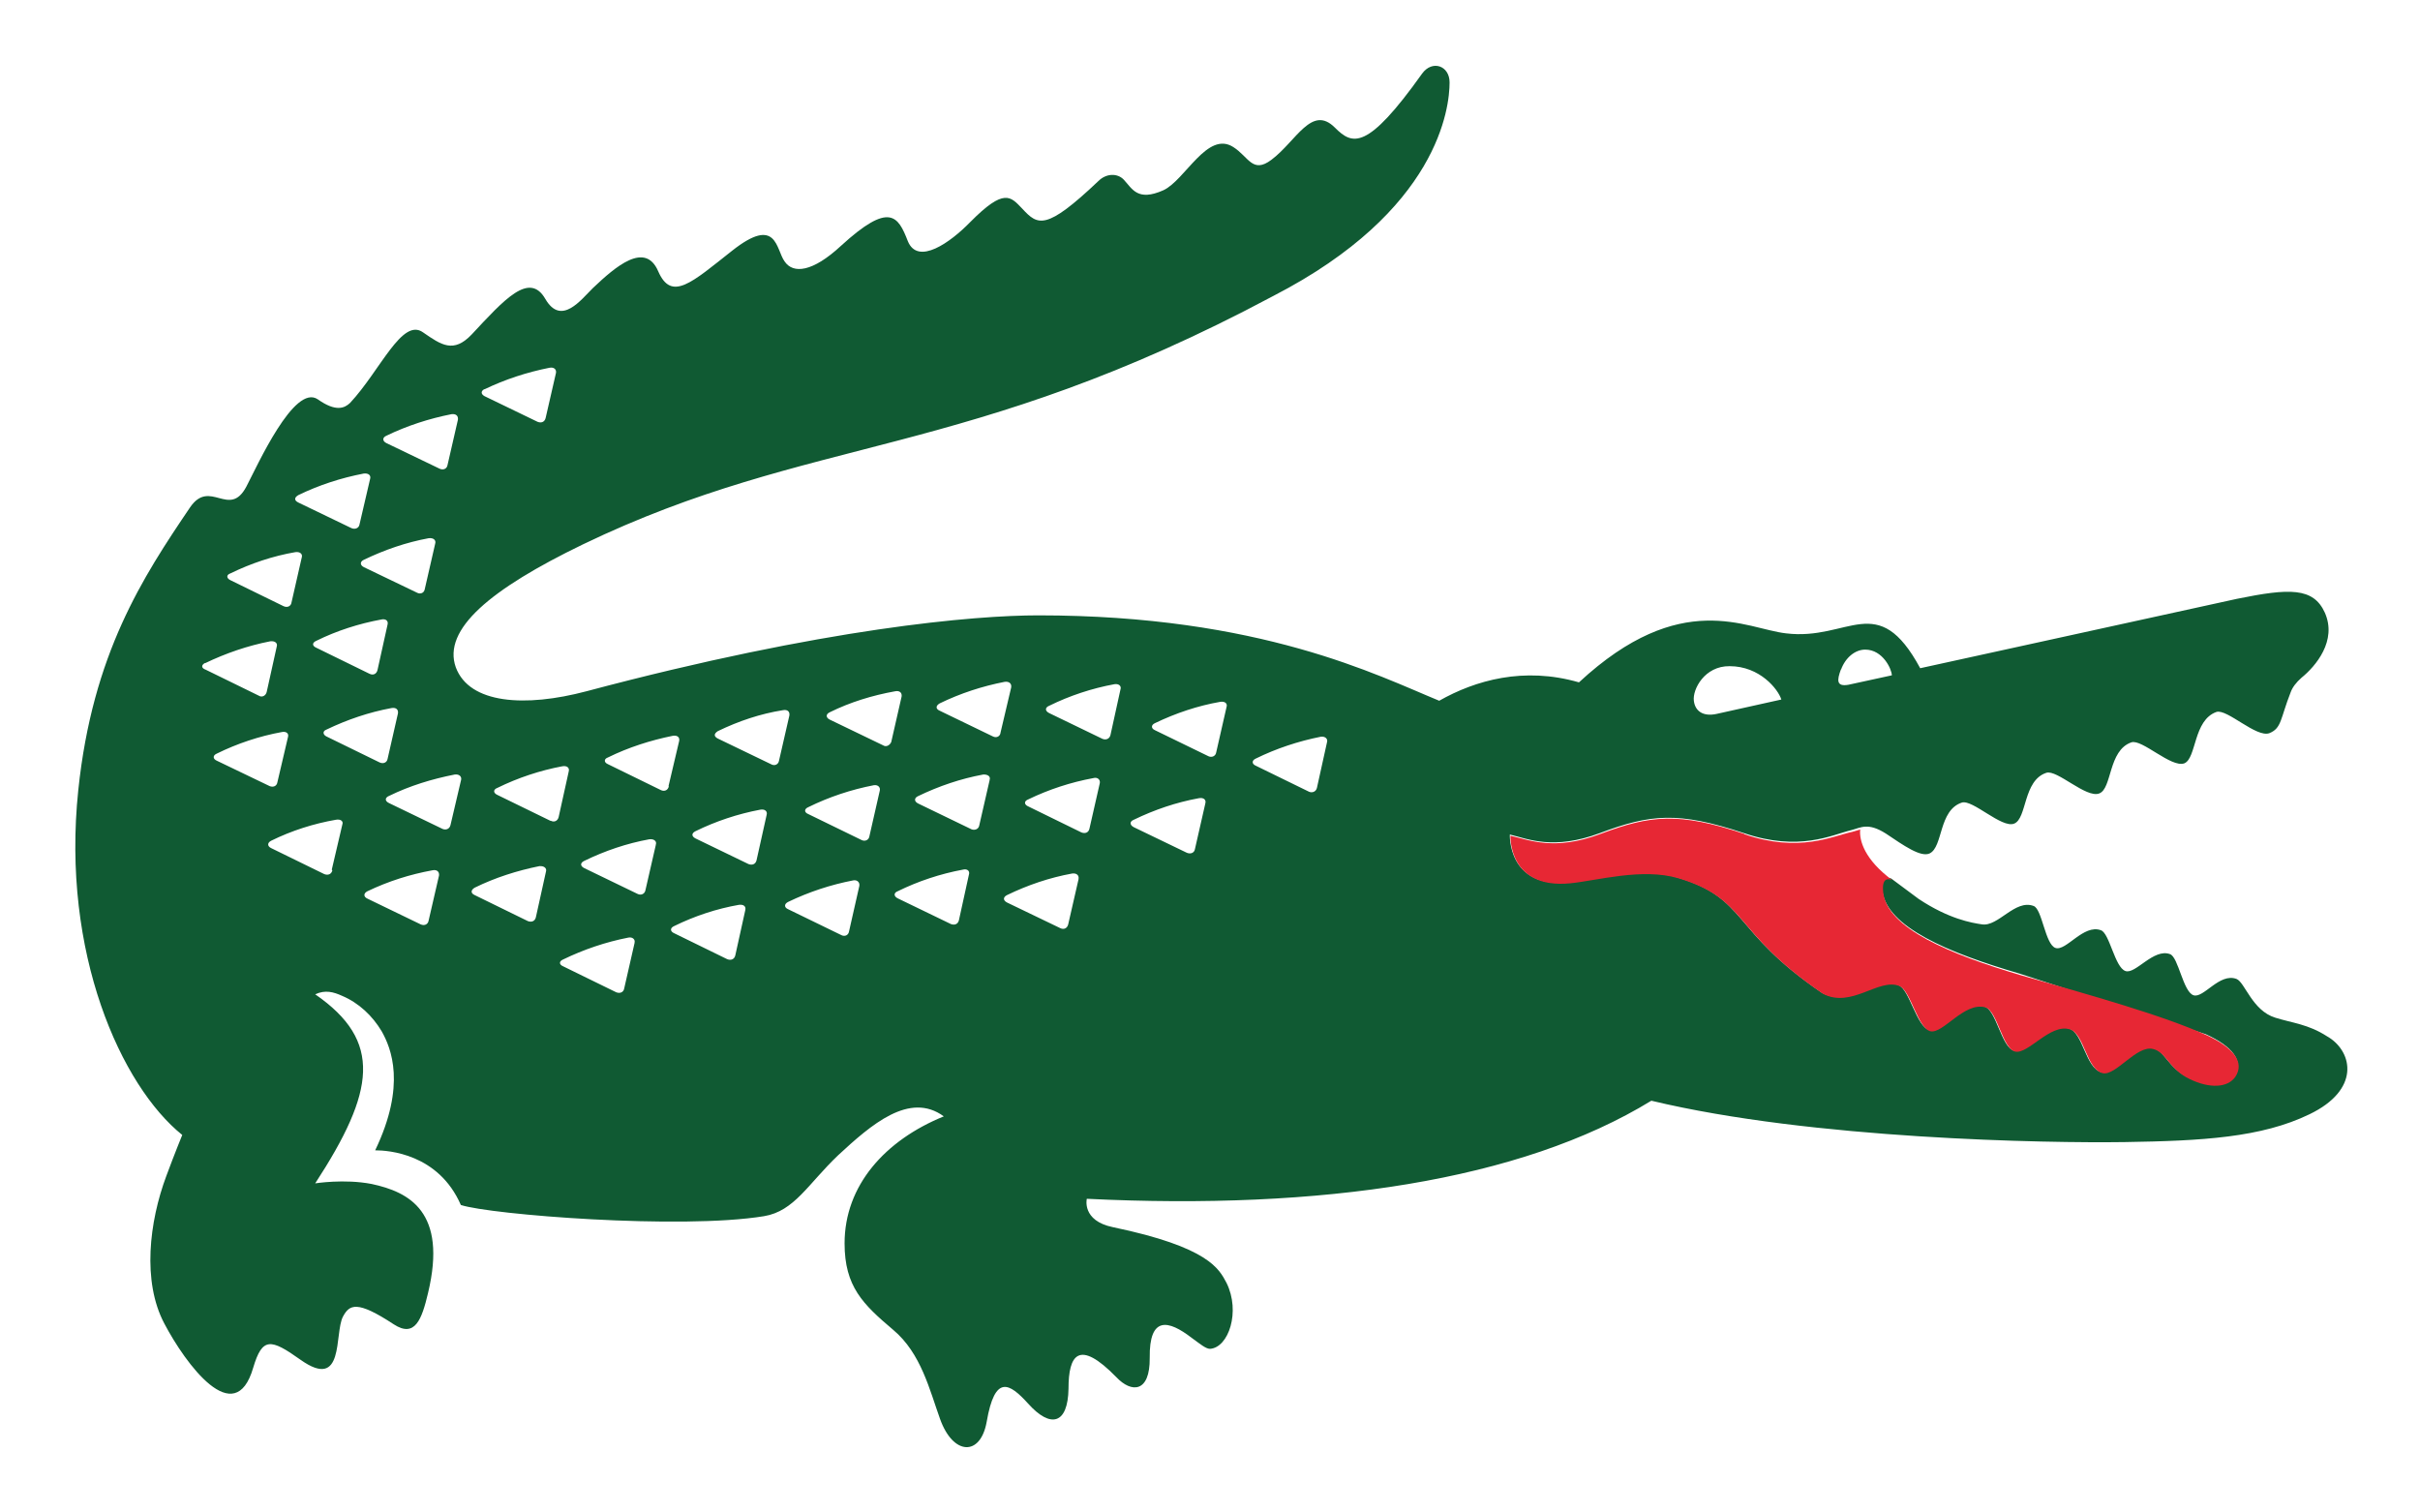 <?xml version="1.0" encoding="UTF-8"?>
<svg xmlns="http://www.w3.org/2000/svg" xmlns:xlink="http://www.w3.org/1999/xlink" width="32px" height="20px" viewBox="0 0 32 20" version="1.1">
<g id="surface1">
<path style=" stroke:none;fill-rule:nonzero;fill:rgb(6.275%,35.294%,20%);fill-opacity:1;" d="M 17.547 9.816 L 17.414 10.418 C 17.402 10.469 17.352 10.488 17.309 10.469 L 16.605 10.125 C 16.551 10.102 16.551 10.055 16.605 10.031 C 16.875 9.898 17.168 9.801 17.465 9.742 C 17.523 9.734 17.562 9.77 17.547 9.816 M 16.219 9.348 L 16.082 9.949 C 16.074 10 16.023 10.02 15.98 10 L 15.273 9.656 C 15.219 9.633 15.219 9.586 15.273 9.562 C 15.547 9.43 15.84 9.332 16.133 9.281 C 16.195 9.27 16.234 9.301 16.219 9.348 M 15.801 11.227 C 15.793 11.277 15.746 11.297 15.695 11.277 L 14.992 10.938 C 14.938 10.91 14.934 10.863 14.992 10.84 C 15.266 10.707 15.555 10.609 15.852 10.555 C 15.914 10.543 15.953 10.574 15.938 10.625 L 15.801 11.227 M 14.816 9.117 L 14.684 9.719 C 14.672 9.77 14.625 9.789 14.578 9.77 L 13.875 9.43 C 13.816 9.402 13.816 9.355 13.875 9.332 C 14.145 9.199 14.438 9.102 14.738 9.047 C 14.793 9.039 14.832 9.07 14.816 9.117 M 14.543 10.355 L 14.406 10.957 C 14.395 11.008 14.352 11.027 14.301 11.008 L 13.598 10.664 C 13.543 10.641 13.535 10.594 13.598 10.57 C 13.871 10.438 14.16 10.344 14.457 10.289 C 14.512 10.273 14.551 10.309 14.543 10.355 M 14.262 11.625 L 14.125 12.223 C 14.113 12.273 14.07 12.297 14.02 12.273 L 13.316 11.934 C 13.262 11.906 13.262 11.863 13.316 11.836 C 13.59 11.703 13.879 11.605 14.176 11.551 C 14.23 11.543 14.27 11.57 14.262 11.621 M 13.23 9.691 C 13.223 9.738 13.176 9.762 13.129 9.738 L 12.426 9.398 C 12.371 9.375 12.371 9.332 12.426 9.301 C 12.699 9.168 12.988 9.074 13.285 9.016 C 13.344 9.008 13.379 9.039 13.371 9.09 L 13.23 9.688 M 13.086 10.316 L 12.949 10.914 C 12.941 10.965 12.887 10.984 12.844 10.965 L 12.141 10.625 C 12.086 10.598 12.086 10.551 12.141 10.527 C 12.414 10.395 12.703 10.297 13 10.242 C 13.059 10.238 13.102 10.266 13.086 10.312 M 12.812 11.566 L 12.68 12.168 C 12.668 12.219 12.625 12.238 12.574 12.219 L 11.871 11.879 C 11.816 11.852 11.816 11.805 11.871 11.785 C 12.141 11.652 12.434 11.555 12.73 11.5 C 12.789 11.484 12.828 11.516 12.812 11.566 M 11.676 9.855 L 10.973 9.516 C 10.922 9.492 10.914 9.445 10.973 9.418 C 11.242 9.285 11.535 9.195 11.836 9.141 C 11.895 9.129 11.93 9.16 11.922 9.211 L 11.785 9.812 C 11.766 9.855 11.719 9.883 11.676 9.855 M 11.633 10.457 L 11.496 11.059 C 11.488 11.109 11.438 11.129 11.395 11.109 L 10.691 10.766 C 10.629 10.742 10.633 10.695 10.691 10.672 C 10.961 10.539 11.254 10.441 11.555 10.383 C 11.609 10.375 11.645 10.41 11.633 10.457 M 11.363 11.715 L 11.227 12.316 C 11.219 12.367 11.172 12.387 11.129 12.367 L 10.422 12.023 C 10.367 12 10.367 11.953 10.422 11.926 C 10.699 11.793 10.984 11.699 11.285 11.641 C 11.336 11.633 11.371 11.668 11.363 11.715 M 10.195 10.105 L 9.492 9.766 C 9.438 9.738 9.438 9.703 9.492 9.668 C 9.766 9.535 10.055 9.438 10.352 9.391 C 10.414 9.379 10.445 9.41 10.438 9.461 L 10.301 10.059 C 10.293 10.109 10.242 10.133 10.195 10.105 M 10.004 11.375 C 9.992 11.426 9.949 11.445 9.898 11.426 L 9.195 11.086 C 9.145 11.059 9.141 11.02 9.195 10.992 C 9.465 10.859 9.758 10.762 10.051 10.707 C 10.113 10.695 10.152 10.727 10.137 10.777 L 10.004 11.375 M 9.723 12.633 C 9.711 12.684 9.668 12.703 9.617 12.684 L 8.914 12.34 C 8.859 12.316 8.859 12.27 8.914 12.246 C 9.184 12.113 9.477 12.016 9.77 11.965 C 9.832 11.957 9.867 11.984 9.855 12.035 L 9.723 12.633 M 8.844 10.398 C 8.832 10.449 8.789 10.469 8.742 10.449 L 8.039 10.105 C 7.984 10.082 7.984 10.035 8.039 10.016 C 8.309 9.883 8.602 9.789 8.895 9.73 C 8.957 9.719 8.992 9.75 8.98 9.801 L 8.84 10.395 M 8.672 11.172 L 8.535 11.77 C 8.527 11.82 8.477 11.844 8.43 11.82 L 7.727 11.48 C 7.672 11.453 7.668 11.41 7.727 11.383 C 8 11.25 8.289 11.152 8.586 11.098 C 8.648 11.09 8.688 11.125 8.672 11.168 M 8.391 12.469 L 8.254 13.07 C 8.246 13.121 8.199 13.141 8.148 13.121 L 7.445 12.777 C 7.391 12.754 7.391 12.711 7.445 12.688 C 7.719 12.555 8.008 12.457 8.309 12.398 C 8.363 12.387 8.402 12.422 8.391 12.465 M 7.281 10.855 L 6.578 10.512 C 6.523 10.488 6.516 10.441 6.578 10.418 C 6.848 10.285 7.141 10.188 7.434 10.133 C 7.496 10.121 7.535 10.152 7.52 10.203 L 7.387 10.805 C 7.375 10.852 7.332 10.879 7.281 10.852 M 7.219 11.527 L 7.086 12.129 C 7.074 12.18 7.031 12.199 6.98 12.18 L 6.277 11.836 C 6.223 11.812 6.223 11.77 6.277 11.738 C 6.547 11.605 6.84 11.512 7.133 11.453 C 7.195 11.449 7.234 11.48 7.219 11.527 M 5.957 10.91 C 5.945 10.961 5.898 10.98 5.852 10.961 L 5.148 10.621 C 5.086 10.594 5.086 10.547 5.148 10.523 C 5.418 10.391 5.711 10.301 6.012 10.242 C 6.07 10.234 6.105 10.266 6.098 10.309 L 5.957 10.91 M 5.668 12.172 C 5.66 12.223 5.613 12.246 5.562 12.223 L 4.859 11.883 C 4.805 11.859 4.805 11.812 4.859 11.785 C 5.137 11.652 5.422 11.562 5.719 11.508 C 5.777 11.496 5.812 11.527 5.805 11.578 L 5.668 12.172 M 4.316 9.738 C 4.27 9.715 4.262 9.668 4.316 9.648 C 4.59 9.516 4.879 9.418 5.176 9.363 C 5.238 9.352 5.27 9.383 5.262 9.434 L 5.125 10.035 C 5.117 10.082 5.07 10.105 5.02 10.082 L 4.316 9.738 M 4.395 11.508 C 4.383 11.559 4.34 11.578 4.289 11.559 L 3.586 11.215 C 3.535 11.191 3.531 11.145 3.586 11.117 C 3.855 10.984 4.148 10.891 4.441 10.84 C 4.504 10.828 4.543 10.859 4.527 10.902 L 4.387 11.5 M 2.867 10.059 C 2.812 10.035 2.812 9.988 2.867 9.965 C 3.137 9.832 3.43 9.734 3.727 9.68 C 3.785 9.668 3.82 9.699 3.809 9.742 L 3.668 10.344 C 3.66 10.395 3.613 10.414 3.566 10.395 L 2.867 10.059 M 2.711 8.77 C 2.988 8.637 3.273 8.539 3.574 8.48 C 3.637 8.473 3.672 8.504 3.66 8.547 L 3.527 9.148 C 3.516 9.199 3.465 9.227 3.422 9.199 L 2.719 8.855 C 2.664 8.836 2.656 8.797 2.711 8.766 M 3.047 7.582 C 3.32 7.449 3.609 7.352 3.906 7.301 C 3.965 7.293 4 7.324 3.992 7.363 L 3.855 7.965 C 3.848 8.016 3.801 8.039 3.75 8.016 L 3.047 7.672 C 2.996 7.648 2.988 7.602 3.047 7.582 M 3.945 6.547 C 4.219 6.414 4.508 6.32 4.809 6.262 C 4.871 6.254 4.906 6.285 4.895 6.328 L 4.754 6.934 C 4.746 6.984 4.695 7.004 4.648 6.984 L 3.945 6.645 C 3.887 6.617 3.891 6.578 3.945 6.547 M 5.125 8.258 L 4.992 8.859 C 4.98 8.91 4.938 8.934 4.887 8.91 L 4.184 8.566 C 4.129 8.543 4.121 8.5 4.184 8.473 C 4.453 8.34 4.746 8.246 5.047 8.191 C 5.102 8.18 5.137 8.211 5.125 8.258 M 5.668 7.117 C 5.73 7.109 5.77 7.141 5.754 7.191 L 5.617 7.789 C 5.609 7.84 5.562 7.859 5.52 7.84 L 4.812 7.5 C 4.758 7.473 4.758 7.426 4.812 7.402 C 5.086 7.27 5.371 7.172 5.668 7.117 M 5.109 5.762 C 5.383 5.629 5.676 5.535 5.969 5.477 C 6.031 5.469 6.062 5.5 6.055 5.551 L 5.918 6.148 C 5.91 6.199 5.863 6.219 5.816 6.199 L 5.109 5.859 C 5.055 5.832 5.055 5.785 5.109 5.762 M 6.406 5.148 C 6.68 5.016 6.969 4.922 7.266 4.863 C 7.324 4.852 7.359 4.883 7.352 4.93 L 7.215 5.527 C 7.203 5.578 7.16 5.598 7.109 5.578 L 6.406 5.238 C 6.359 5.211 6.355 5.172 6.406 5.145 M 22.871 8.809 C 23.27 8.809 23.512 9.113 23.555 9.25 L 22.695 9.441 C 22.523 9.477 22.414 9.406 22.398 9.266 C 22.379 9.117 22.539 8.805 22.871 8.809 M 24.344 8.855 C 24.402 8.695 24.531 8.59 24.664 8.59 C 24.898 8.59 25.016 8.852 25.016 8.93 L 24.441 9.055 C 24.281 9.082 24.289 8.996 24.344 8.848 M 30.77 13.703 C 30.523 13.543 30.309 13.527 30.086 13.457 C 29.781 13.363 29.684 12.988 29.574 12.945 C 29.348 12.859 29.137 13.207 29.004 13.16 C 28.867 13.113 28.805 12.656 28.695 12.617 C 28.477 12.535 28.238 12.887 28.105 12.84 C 27.965 12.793 27.895 12.34 27.781 12.301 C 27.551 12.215 27.32 12.582 27.18 12.535 C 27.043 12.488 27.004 12.02 26.891 11.98 C 26.645 11.887 26.422 12.258 26.207 12.223 C 26.07 12.203 25.77 12.152 25.371 11.887 L 25.008 11.617 C 24.965 11.602 24.867 11.578 24.891 11.781 C 24.949 12.258 25.77 12.602 26.707 12.875 L 29.168 13.676 C 29.52 13.836 29.672 14.031 29.547 14.219 C 29.445 14.367 29.203 14.375 28.941 14.25 C 28.66 14.117 28.633 13.895 28.457 13.852 C 28.238 13.801 27.965 14.215 27.793 14.18 C 27.574 14.129 27.547 13.648 27.352 13.598 C 27.09 13.527 26.805 13.93 26.637 13.895 C 26.465 13.859 26.398 13.348 26.238 13.309 C 25.965 13.234 25.691 13.656 25.516 13.621 C 25.344 13.586 25.25 13.082 25.105 13.027 C 24.832 12.914 24.473 13.328 24.094 13.129 C 22.879 12.305 23.113 11.879 22.18 11.602 C 21.699 11.457 21.102 11.633 20.754 11.668 C 19.93 11.754 19.965 11.035 19.965 11.035 C 20.207 11.094 20.539 11.246 21.156 11.016 C 21.82 10.766 22.191 10.727 23.059 11.016 C 23.793 11.266 24.223 11.039 24.48 10.977 C 24.605 10.945 24.699 10.871 24.938 11.023 C 25.172 11.18 25.398 11.34 25.516 11.285 C 25.695 11.199 25.633 10.715 25.941 10.613 C 26.082 10.566 26.469 10.957 26.633 10.891 C 26.805 10.824 26.75 10.32 27.059 10.219 C 27.199 10.172 27.586 10.559 27.758 10.492 C 27.93 10.43 27.875 9.922 28.184 9.816 C 28.324 9.77 28.711 10.156 28.883 10.094 C 29.047 10.027 29 9.523 29.309 9.414 C 29.449 9.371 29.836 9.758 30.008 9.695 C 30.172 9.629 30.152 9.504 30.289 9.156 C 30.312 9.09 30.363 9.023 30.434 8.961 C 30.621 8.809 30.906 8.473 30.742 8.102 C 30.59 7.766 30.273 7.777 29.582 7.918 L 25.391 8.836 C 24.828 7.793 24.449 8.477 23.617 8.375 C 23.09 8.316 22.23 7.77 20.879 9.023 C 20.148 8.812 19.508 8.996 19.031 9.266 C 18.219 8.934 16.672 8.137 13.73 8.137 C 12.895 8.137 10.91 8.301 7.754 9.141 C 6.945 9.355 6.207 9.309 6.027 8.824 C 5.848 8.32 6.488 7.789 7.707 7.199 C 10.742 5.738 12.766 6.086 16.836 3.914 C 19.027 2.785 19.168 1.418 19.168 1.09 C 19.168 0.867 18.938 0.789 18.805 0.973 C 18.074 2 17.883 1.918 17.652 1.688 C 17.344 1.379 17.141 1.867 16.812 2.113 C 16.562 2.301 16.512 2.074 16.309 1.945 C 15.965 1.723 15.672 2.383 15.383 2.516 C 15.039 2.668 14.973 2.496 14.859 2.375 C 14.777 2.289 14.629 2.289 14.523 2.395 C 13.828 3.055 13.723 2.98 13.52 2.762 C 13.363 2.598 13.281 2.48 12.828 2.938 C 12.57 3.203 12.137 3.516 12.004 3.188 C 11.875 2.855 11.762 2.664 11.121 3.25 C 10.746 3.598 10.488 3.625 10.375 3.457 C 10.258 3.297 10.277 2.844 9.68 3.316 C 9.145 3.738 8.879 3.992 8.703 3.586 C 8.531 3.188 8.141 3.523 7.84 3.809 C 7.684 3.961 7.422 4.316 7.211 3.953 C 7 3.586 6.668 3.961 6.238 4.422 C 5.996 4.676 5.836 4.562 5.594 4.395 C 5.316 4.195 5.027 4.902 4.629 5.328 C 4.555 5.398 4.441 5.449 4.203 5.281 C 3.891 5.066 3.402 6.16 3.258 6.434 C 3.031 6.863 2.777 6.32 2.512 6.711 C 1.891 7.629 1.223 8.645 1.035 10.449 C 0.809 12.602 1.602 14.359 2.41 15.008 C 2.41 15.008 2.312 15.246 2.199 15.551 C 1.973 16.156 1.879 16.945 2.172 17.5 C 2.453 18.035 3.105 18.922 3.348 18.086 C 3.469 17.68 3.578 17.699 3.973 17.98 C 4.562 18.398 4.418 17.633 4.535 17.41 C 4.621 17.25 4.719 17.191 5.207 17.512 C 5.488 17.695 5.578 17.445 5.66 17.098 C 5.918 16.023 5.41 15.762 4.914 15.656 C 4.551 15.586 4.168 15.648 4.168 15.648 C 4.961 14.43 5.062 13.766 4.168 13.148 C 4.301 13.086 4.41 13.117 4.523 13.168 C 4.746 13.262 4.926 13.434 5.047 13.637 C 5.172 13.859 5.375 14.348 4.961 15.211 C 5.133 15.211 5.797 15.254 6.094 15.934 C 6.484 16.062 9.004 16.262 10.102 16.082 C 10.504 16.016 10.684 15.656 11.082 15.277 C 11.52 14.871 12.027 14.43 12.48 14.762 C 11.703 15.078 11.168 15.676 11.168 16.441 C 11.168 17.012 11.41 17.246 11.812 17.586 C 12.18 17.895 12.293 18.383 12.43 18.762 C 12.602 19.246 12.965 19.262 13.047 18.801 C 13.156 18.168 13.348 18.289 13.594 18.559 C 13.891 18.891 14.121 18.836 14.129 18.363 C 14.129 17.918 14.262 17.699 14.762 18.211 C 14.961 18.422 15.207 18.418 15.203 17.957 C 15.195 17.398 15.449 17.453 15.758 17.691 C 15.871 17.773 15.945 17.836 16 17.836 C 16.246 17.82 16.406 17.344 16.219 16.965 C 16.121 16.781 15.988 16.492 14.715 16.227 C 14.301 16.141 14.371 15.852 14.371 15.852 C 17.473 16.004 20.109 15.613 21.836 14.555 C 23.965 15.066 27.074 15.117 28.098 15.102 C 29.117 15.086 29.902 15.043 30.539 14.734 C 31.211 14.41 31.109 13.918 30.797 13.719 "/>
<path style=" stroke:none;fill-rule:nonzero;fill:rgb(90.588%,15.294%,20.392%);fill-opacity:1;" d="M 23.066 11.027 C 22.199 10.738 21.828 10.777 21.164 11.027 C 20.551 11.258 20.215 11.105 19.973 11.051 C 19.973 11.051 19.941 11.762 20.766 11.68 C 21.117 11.645 21.715 11.473 22.191 11.613 C 23.121 11.891 22.891 12.316 24.105 13.141 C 24.484 13.34 24.844 12.926 25.117 13.039 C 25.262 13.094 25.359 13.598 25.527 13.637 C 25.695 13.672 25.973 13.246 26.25 13.32 C 26.41 13.359 26.477 13.867 26.648 13.906 C 26.82 13.941 27.105 13.539 27.363 13.609 C 27.562 13.66 27.586 14.141 27.805 14.191 C 27.977 14.23 28.254 13.816 28.469 13.871 C 28.645 13.91 28.676 14.137 28.957 14.27 C 29.215 14.395 29.457 14.387 29.559 14.238 C 29.684 14.047 29.535 13.855 29.184 13.691 C 28.613 13.43 27.66 13.164 26.719 12.895 C 25.781 12.617 24.957 12.277 24.902 11.801 C 24.879 11.594 24.977 11.621 25.02 11.637 C 24.656 11.367 24.582 11.113 24.598 10.969 L 24.492 11 C 24.23 11.055 23.793 11.281 23.066 11.031 "/>
</g>
</svg>
